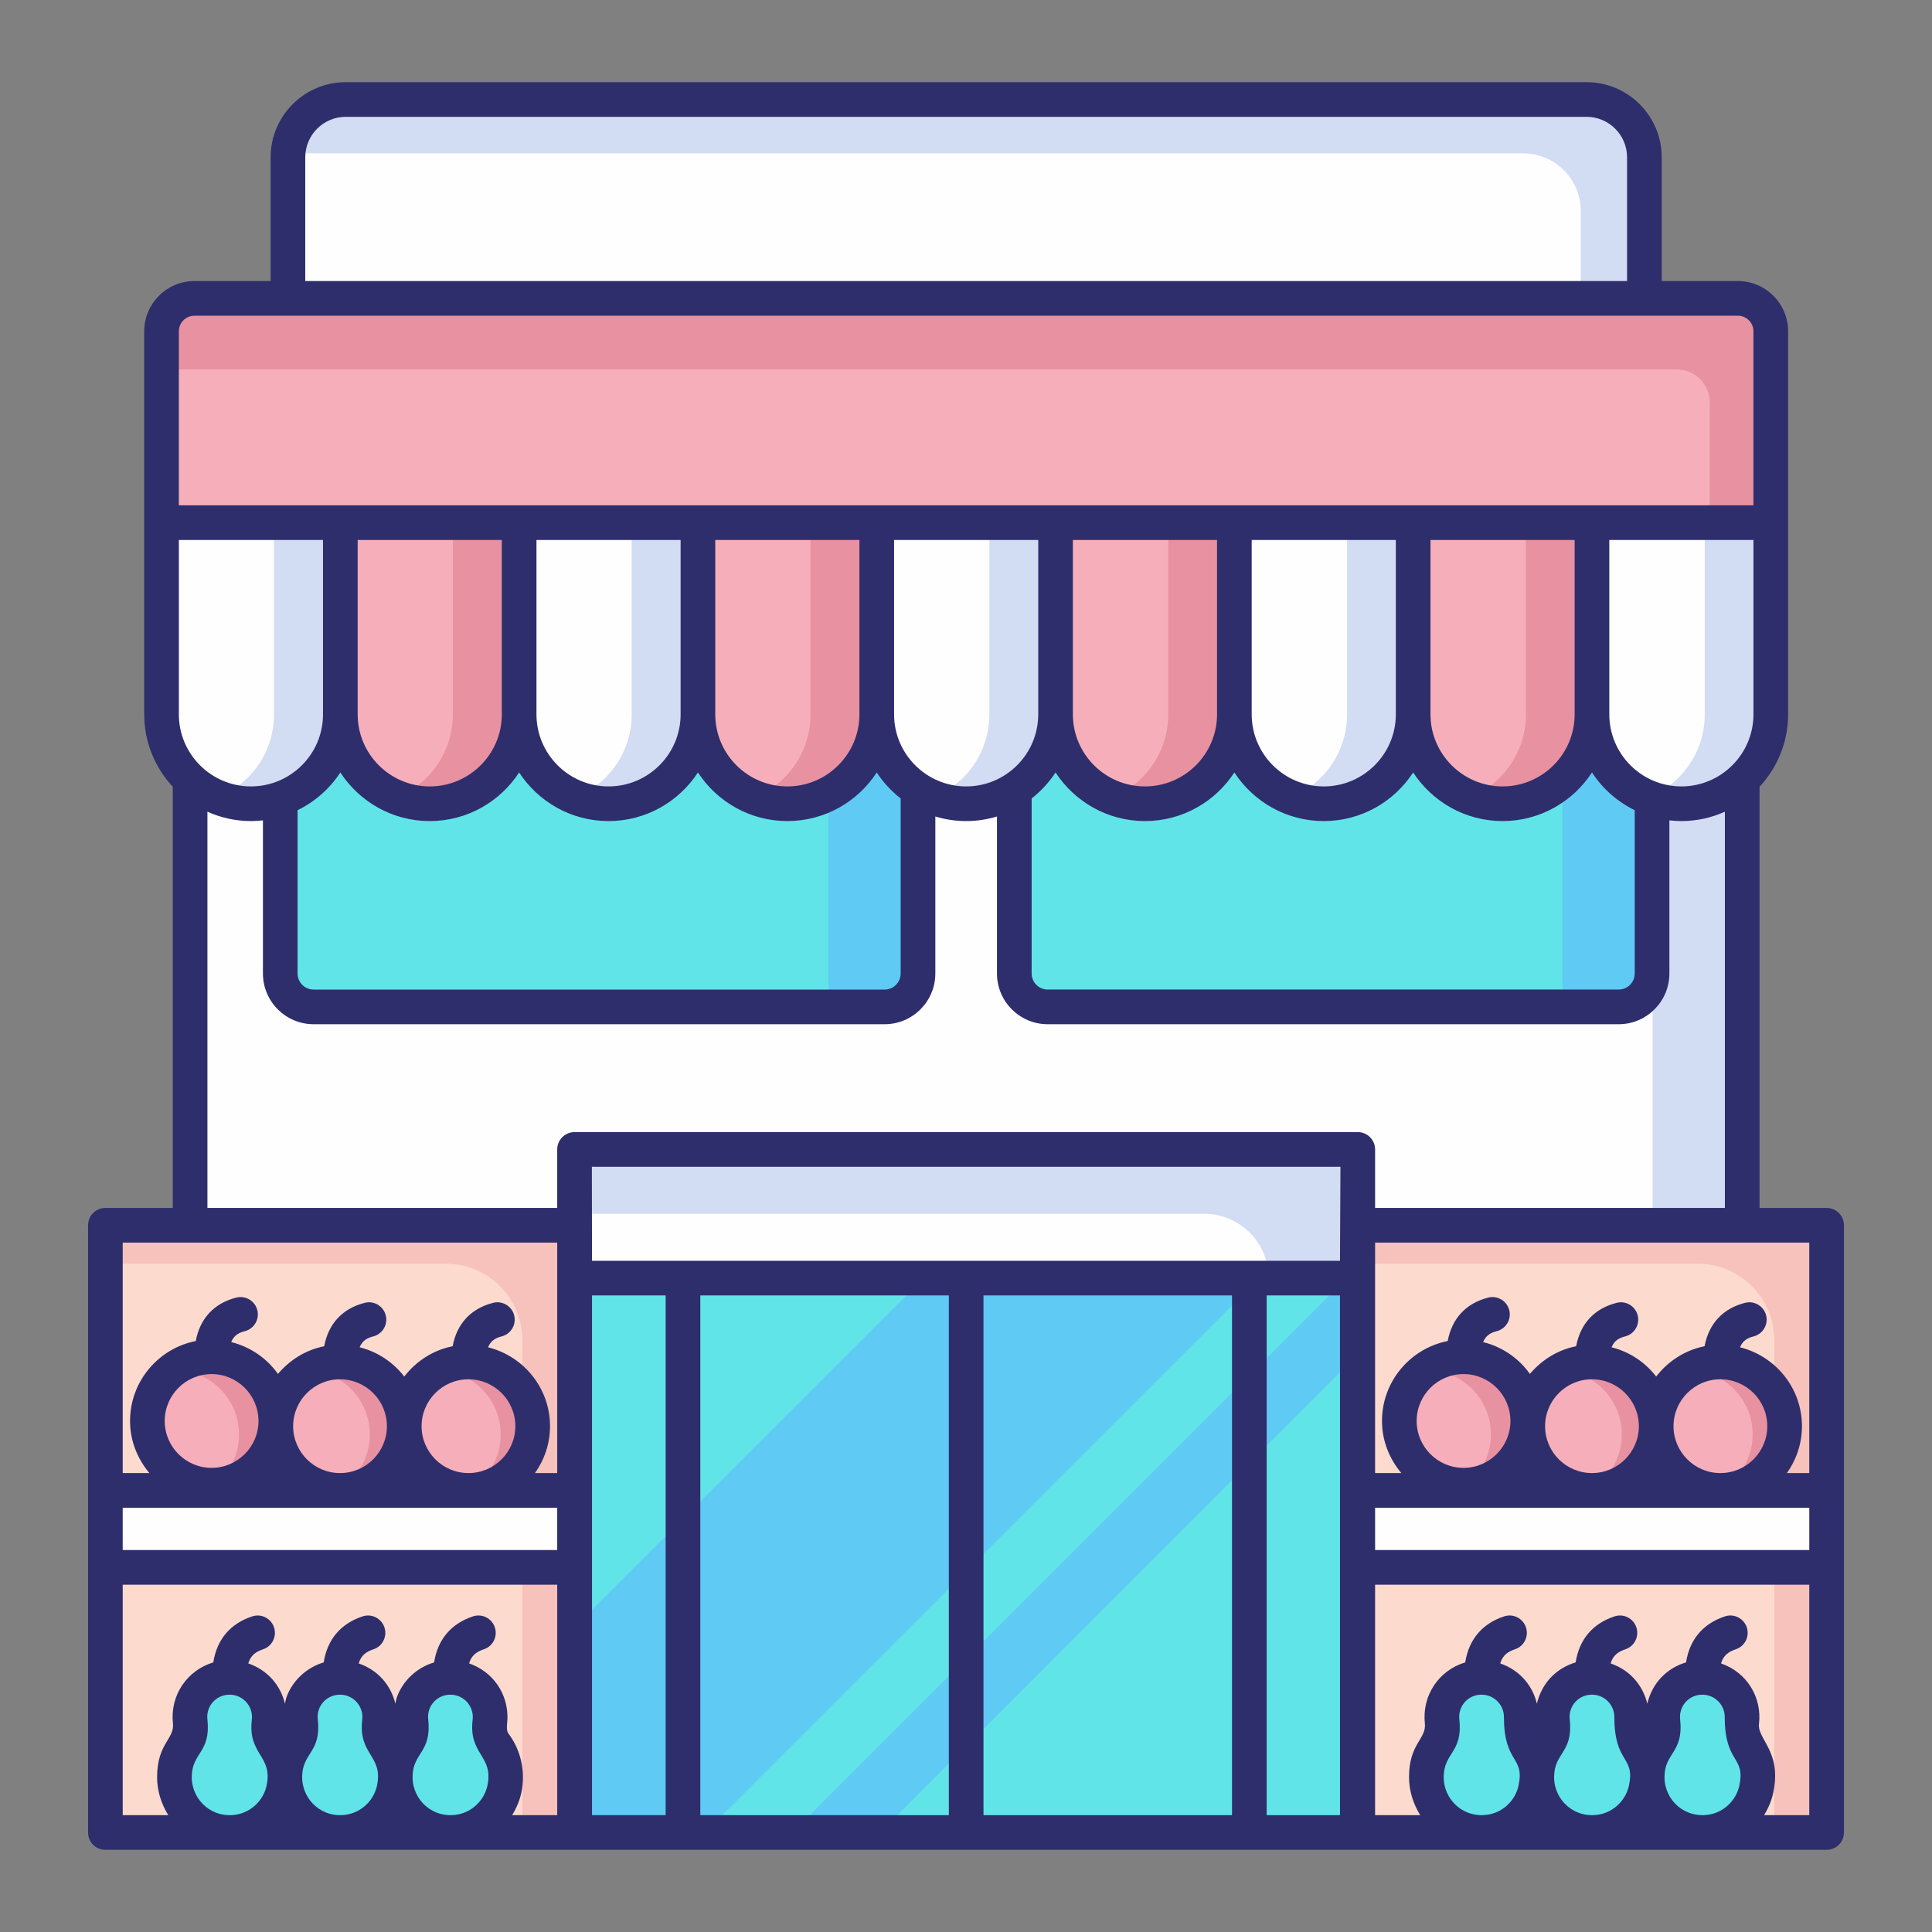 <svg enable-background="new 0 0 512 512" viewBox="0 0 512 512" xmlns="http://www.w3.org/2000/svg"><rect x="0" y="0" width="512" height="512" fill="#808080" stroke="none"/><g id="_x37_3_Supermarket"><g><path d="m50.378 138.503h411.329v347.128h-411.329z" fill="#fefeff"/><path d="m461.701 138.52v347.111h-23.744v-323.137h-387.572v-23.974z" fill="#d2dcf3"/><path d="m74.272 176.318h169.009v90.521h-169.009z" fill="#61e4e7"/><path d="m268.804 176.318h169.009v90.521h-169.009z" fill="#61e4e7"/><path d="m243.28 176.318v90.521h-23.744v-72.288h-145.265v-18.233z" fill="#5fcaf3"/><path d="m437.824 176.318v90.521h-23.744v-72.288h-145.265v-18.233z" fill="#5fcaf3"/><path d="m469.292 88.345v50.717h-426.467v-50.717c0-4.816 3.904-8.72 8.72-8.72h409.026c4.817 0 8.721 3.904 8.721 8.72z" fill="#f6afba"/><path d="m469.287 87.794v50.701h-16.198v-31.881c0-4.822-3.933-8.708-8.755-8.708h-401.536v-10.112c0-4.822 3.933-8.708 8.755-8.708h408.979c4.822 0 8.755 3.886 8.755 8.708z" fill="#e891a1"/><path d="m90.194 138.511v50.799c0 13.085-10.608 23.693-23.693 23.693-13.085 0-23.693-10.608-23.693-23.693v-50.799z" fill="#fefeff"/><path d="m137.596 139.062v50.799c0 13.085-10.608 23.693-23.693 23.693-13.085 0-23.693-10.608-23.693-23.693v-50.799z" fill="#f6afba"/><path d="m184.965 138.511v50.799c0 13.085-10.608 23.693-23.693 23.693-13.085 0-23.693-10.608-23.693-23.693v-50.799z" fill="#fefeff"/><path d="m232.366 139.062v50.799c0 13.085-10.608 23.693-23.693 23.693-13.085 0-23.693-10.608-23.693-23.693v-50.799z" fill="#f6afba"/><path d="m279.735 138.511v50.799c0 13.085-10.608 23.693-23.693 23.693-13.085 0-23.693-10.608-23.693-23.693v-50.799z" fill="#fefeff"/><path d="m327.121 139.062v50.799c0 13.085-10.608 23.693-23.693 23.693-13.085 0-23.693-10.608-23.693-23.693v-50.799z" fill="#f6afba"/><path d="m374.506 138.511v50.799c0 13.085-10.608 23.693-23.693 23.693-13.085 0-23.693-10.608-23.693-23.693v-50.799z" fill="#fefeff"/><path d="m421.891 138.511v50.799c0 13.085-10.608 23.693-23.693 23.693-13.085 0-23.693-10.608-23.693-23.693v-50.799z" fill="#f6afba"/><path d="m469.276 138.511v50.799c0 13.085-10.608 23.693-23.693 23.693-13.085 0-23.693-10.608-23.693-23.693v-50.799z" fill="#fefeff"/><path d="m469.287 138.495v50.795c0 13.108-10.627 23.735-23.689 23.735-3.089 0-6.039-.608-8.754-1.685 8.754-3.464 14.934-12.032 14.934-22.05v-50.795z" fill="#d2dcf3"/><path d="m421.891 138.495v50.795c0 13.108-10.627 23.735-23.689 23.735-3.089 0-6.039-.608-8.754-1.685 8.754-3.464 14.934-12.032 14.934-22.05v-50.795z" fill="#e891a1"/><path d="m374.495 138.495v50.795c0 13.108-10.627 23.735-23.689 23.735-3.089 0-6.039-.608-8.754-1.685 8.754-3.464 14.934-12.032 14.934-22.05v-50.795z" fill="#d2dcf3"/><path d="m327.099 138.495v50.795c0 13.108-10.627 23.735-23.689 23.735-3.089 0-6.039-.608-8.754-1.685 8.754-3.464 14.934-12.032 14.934-22.05v-50.795z" fill="#e891a1"/><path d="m279.703 138.495v50.795c0 13.108-10.627 23.735-23.689 23.735-3.089 0-6.039-.608-8.754-1.685 8.754-3.464 14.934-12.032 14.934-22.05v-50.795z" fill="#d2dcf3"/><path d="m232.307 138.495v50.795c0 13.108-10.627 23.735-23.689 23.735-3.089 0-6.039-.608-8.754-1.685 8.754-3.464 14.934-12.032 14.934-22.05v-50.795z" fill="#e891a1"/><path d="m184.911 138.495v50.795c0 13.108-10.627 23.735-23.689 23.735-3.089 0-6.039-.608-8.754-1.685 8.754-3.464 14.934-12.032 14.934-22.05v-50.795z" fill="#d2dcf3"/><path d="m137.515 138.495v50.795c0 13.108-10.627 23.735-23.689 23.735-3.089 0-6.039-.608-8.754-1.685 8.754-3.464 14.934-12.032 14.934-22.05v-50.795z" fill="#e891a1"/><path d="m90.119 138.495v50.795c0 13.108-10.627 23.735-23.689 23.735-3.089 0-6.039-.608-8.754-1.685 8.754-3.464 14.934-12.032 14.934-22.05v-50.795z" fill="#d2dcf3"/><path d="m76.307 79.072v-37.387c0-8.459 6.857-15.316 15.316-15.316h328.839c8.459 0 15.316 6.857 15.316 15.316v37.388" fill="#fefeff"/><path d="m435.77 41.681v37.392h-16.848v-23.137c0-8.448-6.864-15.312-15.312-15.312h-327.263c.528-7.968 7.152-14.256 15.264-14.256h328.847c8.448.001 15.312 6.865 15.312 15.313z" fill="#d2dcf3"/><path d="m152.255 304.636h207.587v180.996h-207.587z" fill="#61e4e7"/><path d="m359.841 304.636v7.991l-173.05 173.004h-34.536v-54.376l126.664-126.619z" fill="#5fcaf3"/><path d="m359.841 335.774v23.147l-126.664 126.71h-23.193z" fill="#5fcaf3"/><path d="m152.26 304.614h207.564v34.098h-207.564z" fill="#fefeff"/><path d="m359.809 304.605v34.116h-23.619c0-9.421-7.637-17.058-17.058-17.058h-166.856v-17.058z" fill="#d2dcf3"/><path d="m27.927 324.706h124.368v160.926h-124.368z" fill="#fcdbce"/><path d="m152.3 324.706v160.926h-13.87v-130.454c0-11.198-9.078-20.277-20.277-20.277h-90.221v-10.196h124.368z" fill="#f6c2bb"/><circle cx="90.112" cy="377.955" fill="#f6afba" r="17.018"/><circle cx="124.147" cy="377.955" fill="#f6afba" r="17.018"/><path d="m141.186 377.934c0 9.415-7.624 17.039-17.039 17.039h-.138c5.19-2.939 8.68-8.451 8.68-14.834 0-9.369-7.578-16.993-16.901-17.038 2.48-1.378 5.282-2.159 8.359-2.159 9.415-.001 17.039 7.577 17.039 16.992z" fill="#e891a1"/><path d="m106.508 377.934c0 9.415-7.624 17.039-17.039 17.039h-.138c5.19-2.939 8.68-8.451 8.68-14.834 0-9.369-7.578-16.993-16.901-17.038 2.48-1.378 5.282-2.159 8.359-2.159 9.415-.001 17.039 7.577 17.039 16.992z" fill="#e891a1"/><circle cx="56.076" cy="376.571" fill="#f6afba" r="17.018"/><path d="m71.829 377.934c0 9.415-7.624 17.039-17.039 17.039h-.138c5.19-2.939 8.68-8.451 8.68-14.834 0-9.369-7.578-16.993-16.901-17.038 2.48-1.378 5.282-2.159 8.359-2.159 9.416-.001 17.039 7.577 17.039 16.992z" fill="#e891a1"/><path d="m27.927 394.973h124.368v20.391h-124.368z" fill="#fefeff"/><g fill="#61e4e7"><path d="m75.143 474.153c-1.188 5.579-5.724 10.076-11.32 11.183-9.377 1.854-17.599-5.266-17.599-14.377 0-3.201 1.029-6.178 2.779-8.592 1.293-1.782 1.63-4.01 1.391-6.199-.171-1.565.002-3.231.616-4.901 1.301-3.536 4.581-6.128 8.314-6.645 6.52-.901 12.049 4.128 12.049 10.401 0 .425-.026.845-.075 1.258-.25 2.08.02 4.232 1.275 5.91 2.412 3.223 3.522 7.489 2.57 11.962z"/><path d="m104.401 474.153c-1.188 5.579-5.724 10.076-11.32 11.183-9.377 1.854-17.599-5.266-17.599-14.377 0-3.201 1.029-6.178 2.779-8.592 1.293-1.782 1.63-4.01 1.391-6.199-.171-1.565.002-3.231.616-4.901 1.301-3.536 4.581-6.128 8.314-6.645 6.52-.901 12.049 4.128 12.049 10.401 0 .425-.026.845-.075 1.258-.25 2.08.02 4.232 1.275 5.91 2.412 3.223 3.522 7.489 2.57 11.962z"/><path d="m133.659 474.153c-1.188 5.579-5.724 10.076-11.32 11.183-9.377 1.854-17.599-5.266-17.599-14.377 0-3.201 1.029-6.178 2.779-8.592 1.293-1.782 1.63-4.01 1.391-6.199-.171-1.565.002-3.231.616-4.901 1.301-3.536 4.581-6.128 8.314-6.645 6.52-.901 12.049 4.128 12.049 10.401 0 .425-.026.845-.075 1.258-.25 2.08.02 4.232 1.275 5.91 2.412 3.223 3.522 7.489 2.57 11.962z"/></g><path d="m359.705 324.706h124.368v160.926h-124.368z" fill="#fcdbce"/><path d="m484.077 324.706v160.926h-13.87v-130.454c0-11.198-9.078-20.277-20.277-20.277h-90.222v-10.196h124.369z" fill="#f6c2bb"/><circle cx="421.889" cy="377.955" fill="#f6afba" r="17.018"/><circle cx="455.925" cy="377.955" fill="#f6afba" r="17.018"/><path d="m472.963 377.934c0 9.415-7.624 17.039-17.039 17.039h-.138c5.19-2.939 8.68-8.451 8.68-14.834 0-9.369-7.578-16.993-16.901-17.038 2.48-1.378 5.282-2.159 8.359-2.159 9.415-.001 17.039 7.577 17.039 16.992z" fill="#e891a1"/><path d="m438.285 377.934c0 9.415-7.624 17.039-17.039 17.039h-.138c5.19-2.939 8.68-8.451 8.68-14.834 0-9.369-7.578-16.993-16.901-17.038 2.48-1.378 5.282-2.159 8.359-2.159 9.415-.001 17.039 7.577 17.039 16.992z" fill="#e891a1"/><circle cx="387.853" cy="376.571" fill="#f6afba" r="17.018"/><path d="m403.607 377.934c0 9.415-7.624 17.039-17.039 17.039h-.138c5.19-2.939 8.68-8.451 8.68-14.834 0-9.369-7.578-16.993-16.901-17.038 2.48-1.378 5.282-2.159 8.359-2.159 9.415-.001 17.039 7.577 17.039 16.992z" fill="#e891a1"/><path d="m359.705 394.973h124.368v20.391h-124.368z" fill="#fefeff"/><path d="m406.92 474.153c-1.188 5.579-5.724 10.076-11.32 11.183-9.377 1.854-17.599-5.266-17.599-14.377 0-3.201 1.029-6.178 2.779-8.592 1.293-1.782 1.63-4.01 1.391-6.199-.171-1.565.002-3.231.616-4.901 1.301-3.536 4.581-6.128 8.314-6.645 6.52-.901 12.049 4.128 12.049 10.401 0 .425-.026.845-.075 1.258-.25 2.08.02 4.232 1.275 5.91 2.413 3.223 3.522 7.489 2.57 11.962z" fill="#61e4e7"/><path d="m436.178 474.153c-1.188 5.579-5.724 10.076-11.32 11.183-9.377 1.854-17.599-5.266-17.599-14.377 0-3.201 1.029-6.178 2.779-8.592 1.293-1.782 1.63-4.01 1.391-6.199-.171-1.565.002-3.231.616-4.901 1.301-3.536 4.581-6.128 8.314-6.645 6.52-.901 12.049 4.128 12.049 10.401 0 .425-.026.845-.075 1.258-.25 2.08.02 4.232 1.275 5.91 2.413 3.223 3.522 7.489 2.57 11.962z" fill="#61e4e7"/><path d="m465.436 474.153c-1.188 5.579-5.724 10.076-11.32 11.183-9.377 1.854-17.599-5.266-17.599-14.377 0-3.201 1.029-6.178 2.779-8.592 1.293-1.782 1.63-4.01 1.391-6.199-.171-1.565.002-3.231.616-4.901 1.301-3.536 4.581-6.128 8.314-6.645 6.52-.901 12.049 4.128 12.049 10.401 0 .425-.026.845-.075 1.258-.25 2.08.02 4.232 1.275 5.91 2.413 3.223 3.522 7.489 2.57 11.962z" fill="#61e4e7"/><path d="m27.927 320.113c-2.536 0-4.593 2.054-4.593 4.593v160.926c0 2.539 2.056 4.593 4.593 4.593h448.259 7.887c2.536 0 4.593-2.054 4.593-4.593v-70.266-20.393-70.266c0-2.538-2.056-4.593-4.593-4.593h-17.774v-111.609c4.682-5.048 7.571-11.783 7.571-19.195 0-35.547 0-65.798 0-101.515 0-7.342-5.972-13.314-13.314-13.314h-20.185v-32.796c0-10.977-8.932-19.909-19.909-19.909h-328.839c-10.977 0-19.909 8.932-19.909 19.909v32.796h-20.185c-7.342 0-13.314 5.972-13.314 13.314v101.515c0 7.411 2.888 14.145 7.568 19.193v111.609h-17.856zm52.972-278.428c0-5.913 4.81-10.724 10.724-10.724h328.839c5.913 0 10.724 4.81 10.724 10.724v32.794h-350.287zm66.768 287.613v61.081h-5.892c2.49-3.521 3.984-7.792 3.984-12.423 0-10.116-7.014-18.568-16.415-20.91.784-1.923 2.219-2.526 3.608-2.883 2.458-.632 3.938-3.135 3.308-5.593-.632-2.453-3.142-3.942-5.591-3.305-5.927 1.522-9.602 5.567-10.716 11.502-5.208 1.03-9.686 3.98-12.823 8.027-2.931-3.78-7.045-6.558-11.823-7.748.784-1.923 2.22-2.526 3.611-2.883 2.458-.632 3.938-3.135 3.308-5.593-.632-2.453-3.117-3.942-5.591-3.305-5.929 1.522-9.605 5.565-10.719 11.502-4.903.969-9.145 3.652-12.252 7.335-2.949-4.146-7.317-7.173-12.395-8.438.784-1.926 2.22-2.53 3.612-2.887 2.458-.632 3.938-3.135 3.308-5.593-.632-2.453-3.133-3.942-5.591-3.305-5.93 1.522-9.605 5.568-10.719 11.507-9.911 1.96-17.414 10.705-17.414 21.185 0 5.276 1.975 10.053 5.127 13.809h-7.072v-61.081h115.147zm240.185 34.849c6.851 0 12.426 5.575 12.426 12.423 0 6.853-5.575 12.428-12.426 12.428s-12.423-5.575-12.423-12.428c0-6.849 5.572-12.423 12.423-12.423zm34.037 1.381c6.851 0 12.426 5.575 12.426 12.428 0 6.849-5.575 12.423-12.426 12.423s-12.426-5.575-12.426-12.423c0-6.853 5.575-12.428 12.426-12.428zm34.036 0c6.851 0 12.426 5.575 12.426 12.428 0 6.849-5.575 12.423-12.426 12.423s-12.426-5.575-12.426-12.423c0-6.853 5.575-12.428 12.426-12.428zm23.555 34.036v11.208h-115.062v-11.208zm-446.96 0h115.148v11.208h-115.148zm23.555-35.417c6.851 0 12.426 5.575 12.426 12.423 0 6.853-5.575 12.428-12.426 12.428s-12.423-5.575-12.423-12.428c-.001-6.849 5.572-12.423 12.423-12.423zm34.036 1.381c6.851 0 12.426 5.575 12.426 12.428 0 6.849-5.575 12.423-12.426 12.423s-12.426-5.575-12.426-12.423c.001-6.853 5.576-12.428 12.426-12.428zm34.037 0c6.851 0 12.426 5.575 12.426 12.428 0 6.849-5.575 12.423-12.426 12.423s-12.426-5.575-12.426-12.423c0-6.853 5.575-12.428 12.426-12.428zm127.302-22.223v137.725h-65.862v-137.725zm75.047 0v137.725h-65.862v-137.725zm28.615 0v137.725h-19.429v-137.725zm-178.709 137.725h-19.514c0-47.858 0-87.501 0-137.725h19.514zm178.709-146.91h-198.224c-.001-.472-.038-26.51-.036-24.914h198.38c-.002.476-.124 25.571-.12 24.914zm-322.592 146.919v-61.081h115.148v61.081h-11.95c1.121-1.815 1.98-3.8 2.433-5.929 1.175-5.517-.058-11.226-3.384-15.671-.77-1.028-.283-2.694-.283-4.418 0-6.031-3.625-11.926-10.166-14.199.625-2.145 2.023-3.124 3.894-3.736 2.411-.789 3.723-3.386 2.933-5.795-.789-2.413-3.379-3.74-5.795-2.933-5.848 1.918-9.38 6.199-10.304 12.195-4.477 1.33-8.214 4.734-9.829 9.127-.219.595-.299 1.207-.443 1.812-1.153-4.765-4.44-8.837-9.715-10.669.625-2.145 2.022-3.124 3.893-3.736 2.411-.789 3.725-3.386 2.933-5.795-.792-2.413-3.382-3.74-5.795-2.933-5.85 1.918-9.381 6.201-10.303 12.196-4.477 1.33-8.213 4.734-9.827 9.126-.219.596-.299 1.21-.444 1.816-1.144-4.733-4.403-8.825-9.715-10.674.625-2.146 2.023-3.122 3.894-3.735 2.411-.789 3.723-3.386 2.933-5.795-.792-2.413-3.375-3.74-5.795-2.933-5.85 1.918-9.383 6.199-10.304 12.197-6.942 2.065-11.502 8.742-10.699 16.117.468 4.215-4.198 5.311-4.198 14.285 0 3.639 1.11 7.076 2.965 10.082-.781-.002-12.672-.002-12.077-.002zm22.44-25.367c-.398-3.637 2.414-6.562 5.875-6.562 3.579 0 6.312 3.091 5.904 6.624-1.122 9.351 5.616 9.457 3.911 17.465-.812 3.812-3.915 6.88-7.721 7.633-6.569 1.294-12.114-3.68-12.114-9.876.001-6.564 5.118-6.414 4.145-15.284zm29.258 0c-.399-3.645 2.423-6.562 5.878-6.562 3.569 0 6.312 3.077 5.902 6.624-1.124 9.371 5.618 9.448 3.911 17.465-.812 3.812-3.913 6.875-7.721 7.633-6.594 1.295-12.114-3.7-12.114-9.876 0-6.564 5.117-6.414 4.144-15.284zm29.258 0c-.399-3.645 2.423-6.562 5.878-6.562 3.569 0 6.312 3.077 5.902 6.624-1.122 9.351 5.616 9.457 3.911 17.465-.812 3.812-3.913 6.875-7.721 7.633-6.582 1.293-12.112-3.687-12.112-9.876 0-6.564 5.115-6.414 4.142-15.284zm273.261 0c-.384-3.502 2.275-6.562 5.878-6.562 3.383 0 5.945 2.742 5.945 5.911 0 12.481 5.557 10.247 3.868 18.178-.812 3.812-3.913 6.875-7.721 7.633-6.573 1.292-12.112-3.679-12.112-9.876.001-6.564 5.115-6.414 4.142-15.284zm29.258 0c-.384-3.502 2.275-6.562 5.878-6.562 3.383 0 5.945 2.742 5.945 5.911 0 12.481 5.557 10.247 3.868 18.178-.812 3.812-3.913 6.875-7.721 7.633-6.573 1.292-12.112-3.679-12.112-9.876 0-6.564 5.115-6.414 4.142-15.284zm29.26-.005c-.385-3.494 2.275-6.557 5.875-6.557 3.383 0 5.945 2.742 5.945 5.911 0 12.481 5.557 10.247 3.868 18.178-.812 3.812-3.913 6.875-7.719 7.633-6.603 1.281-12.114-3.694-12.114-9.876.001-6.566 5.109-6.378 4.145-15.289zm22.24 25.372c1.121-1.815 1.98-3.8 2.432-5.929 2.343-10.999-4.269-14.155-3.774-18.281.809-6.889-3.074-13.579-10.059-16.006.625-2.146 2.023-3.124 3.894-3.737 2.411-.789 3.723-3.386 2.933-5.795-.792-2.413-3.375-3.74-5.795-2.933-5.848 1.918-9.38 6.199-10.304 12.195-4.814 1.43-8.89 5.148-10.272 10.939-1.144-4.729-4.408-8.826-9.714-10.67.625-2.145 2.023-3.123 3.894-3.736 2.411-.789 3.723-3.386 2.933-5.795-.789-2.413-3.379-3.74-5.795-2.933-5.848 1.918-9.38 6.199-10.304 12.195-4.774 1.418-8.88 5.109-10.272 10.938-1.144-4.73-4.409-8.826-9.715-10.67.625-2.145 2.023-3.123 3.893-3.735 2.411-.789 3.725-3.386 2.933-5.795-.789-2.413-3.382-3.74-5.795-2.933-5.85 1.918-9.381 6.201-10.303 12.196-6.972 2.071-11.5 8.772-10.7 16.118.469 4.218-4.196 5.299-4.196 14.285 0 3.641 1.109 7.076 2.962 10.082h-11.955v-61.081h115.064v61.081h-3.294zm11.985-90.66h-5.928c2.49-3.521 3.984-7.792 3.984-12.423 0-10.116-7.014-18.568-16.415-20.91.784-1.923 2.219-2.526 3.608-2.883 2.458-.632 3.938-3.135 3.308-5.593-.632-2.453-3.144-3.942-5.591-3.305-5.927 1.522-9.602 5.567-10.716 11.502-5.208 1.03-9.686 3.98-12.823 8.027-2.931-3.78-7.044-6.558-11.823-7.748.784-1.923 2.22-2.526 3.611-2.883 2.458-.632 3.938-3.135 3.308-5.593-.632-2.453-3.133-3.942-5.591-3.305-5.929 1.522-9.604 5.567-10.718 11.502-4.903.969-9.146 3.652-12.252 7.335-2.948-4.146-7.316-7.173-12.394-8.437.784-1.926 2.22-2.531 3.61-2.887 2.458-.632 3.938-3.135 3.308-5.593-.63-2.453-3.135-3.942-5.591-3.305-5.928 1.522-9.602 5.568-10.718 11.507-9.912 1.96-17.414 10.704-17.414 21.185 0 5.276 1.975 10.053 5.127 13.809h-6.952c0-24.067 0-39.674 0-61.081h115.062zm-432.079-201.069v-46.207h38.201v46.207c0 10.531-8.569 19.099-19.102 19.099-10.53.001-19.099-8.568-19.099-19.099zm85.585-46.206v46.207c0 10.531-8.569 19.099-19.099 19.099s-19.099-8.569-19.099-19.099v-46.207zm47.386 0v46.207c0 10.531-8.569 19.099-19.099 19.099-10.533 0-19.102-8.569-19.102-19.099v-46.207zm47.386 0v46.207c0 10.531-8.569 19.099-19.102 19.099-10.531 0-19.099-8.569-19.099-19.099v-46.207zm-148.893 71.606c4.62-2.258 8.537-5.72 11.329-9.998 5.051 7.744 13.776 12.883 23.692 12.883s18.641-5.139 23.692-12.883c5.052 7.744 13.778 12.883 23.694 12.883s18.641-5.139 23.692-12.883c5.051 7.744 13.776 12.883 23.692 12.883s18.642-5.139 23.694-12.883c1.718 2.634 3.865 4.955 6.338 6.886v46.394c0 2.348-1.908 4.256-4.254 4.256h-151.317c-2.343 0-4.252-1.908-4.252-4.256zm158.078-25.4v-46.207h38.199v46.207c0 10.531-8.569 19.099-19.099 19.099-10.531.001-19.1-8.568-19.1-19.099zm85.585-46.206v46.207c0 10.531-8.569 19.099-19.099 19.099-10.533 0-19.102-8.569-19.102-19.099v-46.207zm47.384 0v46.207c0 10.531-8.569 19.099-19.099 19.099-10.531 0-19.099-8.569-19.099-19.099v-46.207zm47.386 0v46.207c0 10.531-8.569 19.099-19.099 19.099-10.533 0-19.102-8.569-19.102-19.099v-46.207zm-143.901 68.493c2.473-1.93 4.619-4.251 6.338-6.886 5.052 7.744 13.778 12.883 23.694 12.883s18.641-5.139 23.692-12.883c5.051 7.744 13.776 12.883 23.692 12.883s18.641-5.139 23.692-12.883c5.052 7.744 13.778 12.883 23.694 12.883s18.641-5.139 23.692-12.883c2.791 4.279 6.71 7.741 11.329 9.999v43.28c0 2.348-1.908 4.256-4.254 4.256h-151.315c-2.346 0-4.254-1.908-4.254-4.256zm153.086-22.287v-46.207h38.201v46.207c0 10.531-8.569 19.099-19.102 19.099-10.53.001-19.099-8.568-19.099-19.099zm-379.082-101.515c0-2.276 1.852-4.128 4.128-4.128h409.026c2.276 0 4.128 1.852 4.128 4.128v46.124c-52.585 0-353.273 0-417.283 0v-46.124zm7.568 127.317c3.526 1.582 7.422 2.483 11.531 2.483 1.076 0 2.135-.073 3.18-.191v40.587c0 7.414 6.028 13.442 13.437 13.442h151.317c7.411 0 13.439-6.028 13.439-13.442v-41.61c2.589.783 5.329 1.214 8.169 1.214 2.841 0 5.581-.431 8.169-1.214v41.61c0 7.414 6.028 13.442 13.439 13.442h151.315c7.411 0 13.439-6.028 13.439-13.442v-40.587c1.045.117 2.102.191 3.178.191 4.109 0 8.005-.9 11.531-2.482v105h-92.696v-15.5c0-2.539-2.056-4.593-4.593-4.593h-207.564c-2.536 0-4.593 2.054-4.593 4.593v15.5h-92.698z" fill="#2e2e6d"/></g></g><g id="Layer_1"/></svg>